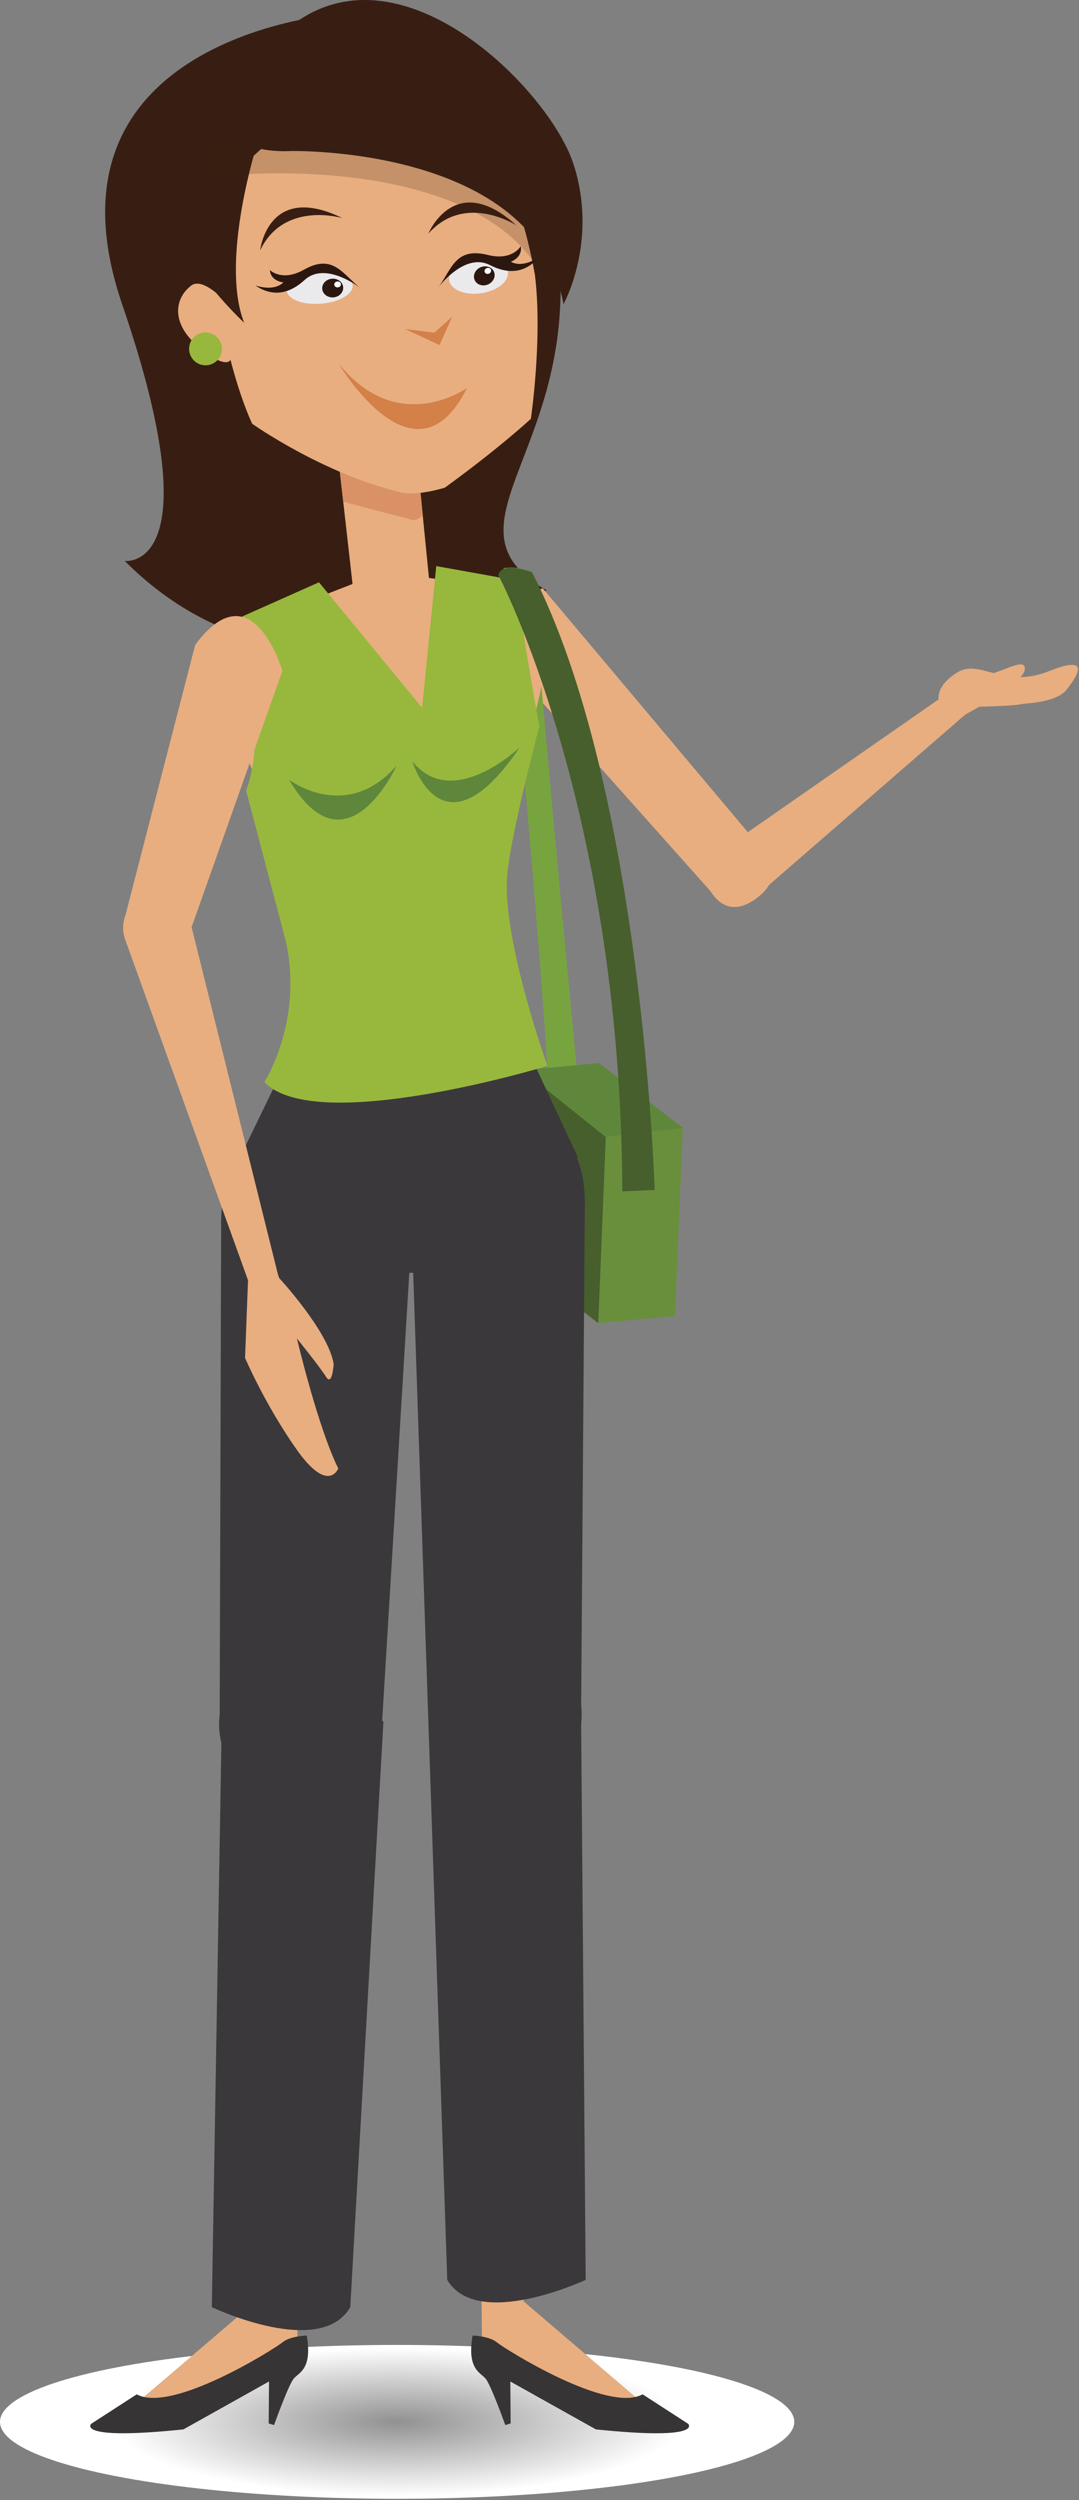 <?xml version="1.0" encoding="utf-8"?>
<!-- Generator: Adobe Illustrator 15.1.0, SVG Export Plug-In  -->
<!DOCTYPE svg PUBLIC "-//W3C//DTD SVG 1.1//EN" "http://www.w3.org/Graphics/SVG/1.1/DTD/svg11.dtd">
<svg version="1.1"
	 xmlns="http://www.w3.org/2000/svg" xmlns:xlink="http://www.w3.org/1999/xlink" xmlns:a="http://ns.adobe.com/AdobeSVGViewerExtensions/3.0/"
	 x="0px" y="0px" width="396px" height="917px" viewBox="0 0 396 917" enable-background="new 0 0 396 917" xml:space="preserve">
<rect x="0" y="0" width="396" height="917" fill="#808080" stroke="none"/>
<defs>
</defs>
<radialGradient id="SVGID_1_" cx="250.378" cy="883.342" r="104.326" gradientTransform="matrix(-1 0 0 0.26 396.128 658.651)" gradientUnits="userSpaceOnUse">
	<stop  offset="0" style="stop-color:#919191"/>
	<stop  offset="1" style="stop-color:#FFFFFF"/>
</radialGradient>
<ellipse fill="url(#SVGID_1_)" cx="145.75" cy="888.319" rx="145.75" ry="28.22"/>
<path fill="#381E12" d="M123.09,5.269c0,0,72.789,2.449,81.798,85.259c8.114,74.666-45.584,102.288-4.321,126.003
	c0,0-88.197,55.955-154.795-10.782c0,0,32.777,4.284-0.913-94.061C11.346,13.862,123.09,5.269,123.09,5.269z"/>
<path fill="#E8AE80" d="M199.144,215.717l81.162,96.495c0,0-5.133,9.374-16.744,17.811l-73.238-82.12
	C190.324,247.903,168.825,230.931,199.144,215.717z"/>
<path fill="#E8AE80" d="M261.76,328.322c5.098,6.64,11.583,4.894,17.151,0.142c5.569-4.755,6.279-10.527,1.527-16.095
	c-4.755-5.572-11.635-7.492-17.203-2.739C257.665,314.385,257.3,322.513,261.76,328.322z"/>
<path fill="#E8AE80" d="M261.546,314.22l84.706-58.936c0,0,6.855,1.356,7.795,6.991l-79.745,69.21
	C274.302,331.485,263.586,326.031,261.546,314.22z"/>
<path fill="#E8AE80" d="M353.969,262.37c2.27-1.794,2.893-4.86,1.382-6.853c-1.506-1.987-4.699-4.054-8.191-1.162
	c-2.228,1.844-1.963,5.535-0.454,7.525C348.208,263.87,351.695,264.164,353.969,262.37z"/>
<path fill="#E8AE80" d="M344.733,257.588c0,0-2.317-5.264,6.366-10.801s16.821,6.245,34.026-0.662s8.495,3.938,6.5,6.625
	c-3.91,5.266-16.065,5.173-17.152,5.567c-1.644,0.597-15.03,0.89-15.03,0.89l-7.8,4.344L344.733,257.588z"/>
<path fill="#E8AE80" d="M356.017,247.204c-2.929-1.886-6.538,5.957,3.238,7.623c0,0,16.684-3.773,16.873-9.489
	C376.317,239.623,361.923,251.005,356.017,247.204z"/>
<path fill="#78A440" d="M195.236,212.095c0,0,7.726,90.301,18.117,197.177l-11.133,1.486c0,0-5.994-97.971-17.377-202.375
	C184.844,208.383,193.752,206.898,195.236,212.095z"/>
<polygon fill="#475F2C" points="223.979,417.888 191.75,392.572 197.328,468.111 219.566,485.339 "/>
<polygon fill="#5E873B" points="219.908,389.914 191.75,392.572 223.689,418.18 250.613,413.699 "/>
<polygon fill="#698F3D" points="250.613,413.699 222.327,417.004 219.566,485.339 247.729,482.681 "/>
<path fill="#E8AE80" d="M114.587,218.281c0,0-28.702,9.895-39.587,22.759c0,0,21.773,49.481,33.647,82.138
	c5.152,14.166,0.99,66.303,0.99,66.303l79.169-9.896c0,0-17.813-76.2,4.947-108.856c0,0,11.873-34.637,4.947-53.439l-29.686-3.956
	l-26.721,35.624L114.587,218.281z"/>
<polygon fill="#E8AE80" points="140.533,209.836 198.701,217.289 140.533,290.028 80.94,233.124 "/>
<polygon fill="#3B383B" points="212.061,424.362 195.732,389.48 101.475,396.901 84.904,431.038 147.127,466.958 157.137,466.668 
	"/>
<ellipse fill="#3B383B" cx="116.296" cy="447.446" rx="35.126" ry="35.906"/>
<path fill="#3B383B" d="M214.646,440.421c0.292,18.103-14.074,34.345-32.394,34.345c-18.323,0-33.175-14.68-33.175-32.784
	s14.852-32.786,33.175-32.786C200.572,409.195,214.254,416.223,214.646,440.421z"/>
<path fill="#98B83D" d="M104.971,345.498c6.351,29.215-7.95,51.403-7.95,51.403c19.052,19.9,103.905-5.937,103.905-5.937
	s-16.327-45.275-14.842-69.025c0.888-14.254,11.875-55.664,11.875-55.664c-3.388-17.358-8.907-53.438-8.907-53.438l-28.946-5.195
	l-5.193,51.952l-37.854-46.015l-40.457,18.022c0,0,25.593,24.126,13.738,58.423L104.971,345.498z"/>
<path fill="#5E873B" d="M190.801,274.057c0,0-24.688,23.723-39.469,5.158C151.332,279.215,162.348,316.209,190.801,274.057z"/>
<path fill="#5E873B" d="M106.101,285.983c0,0,20.894,16.059,39.467-5.162C145.567,280.821,126.998,321.683,106.101,285.983z"/>
<path fill="#3B383B" d="M151.007,453.759c0,0-28.354-13.081-69.837-6.313L80.616,632.65c19.782,0.506,39.608,1.014,59.462,1.52
	L151.007,453.759z"/>
<path fill="#3B383B" d="M139.975,633.268c-0.407,15.931-14.07,28.504-30.517,28.083s-29.449-13.676-29.042-29.607
	s14.071-28.507,30.52-28.086C127.379,604.08,140.382,617.335,139.975,633.268z"/>
<path fill="#E8AE80" d="M176.671,838.129l0.275,25.201c0,0,20.758,9.198,29.015,15.288c8.256,6.096,37.507,9.316,37.507,9.316
	l-51.277-43.797v-12.988C192.19,831.149,178.834,831.057,176.671,838.129z"/>
<path fill="#363435" d="M173.452,856.664c0,0,6.032,0.124,8.882,2.479c2.852,2.356,40.628,26.164,53.504,19.077l16.748,10.833
	c0,0,5.915,6.151-33.885,2.023l-31.412-17.563l0.119,15.389l-1.969,0.585c0,0-5.328-14.896-7.275-17.093
	C176.222,870.192,171.324,868.874,173.452,856.664z"/>
<path fill="#3B383B" d="M213.263,629.705l1.69,206.524c0,0-39.801,18.632-50.808,0l-6.991-206.524
	C175.89,629.705,194.596,629.705,213.263,629.705z"/>
<path fill="#E8AE80" d="M109.35,838.129l-0.275,25.201c0,0-20.759,9.198-29.016,15.288c-8.255,6.096-37.503,9.316-37.503,9.316
	l51.274-43.797v-12.988C93.83,831.149,107.188,831.057,109.35,838.129z"/>
<path fill="#363435" d="M112.568,856.664c0,0-6.032,0.124-8.881,2.479c-2.852,2.356-40.632,26.164-53.504,19.077l-16.748,10.833
	c0,0-5.919,6.151,33.887,2.023l31.41-17.563l-0.119,15.389l1.967,0.585c0,0,5.328-14.896,7.277-17.093
	C109.798,870.192,114.696,868.874,112.568,856.664z"/>
<path fill="#3B383B" d="M128.553,846.242c-11.011,18.966-50.812,0-50.812,0l3.646-215.205c19.832,0.172,39.6,0.093,59.344,0.26
	L128.553,846.242z"/>
<path fill="#3B383B" d="M151.201,453.803c0,0,24.491-21.004,63.445-13.382l-1.384,189.284c-18.667,0-37.373,0-56.108,0
	L151.201,453.803z"/>
<circle fill="#3B383B" cx="185.374" cy="628.827" r="28.099"/>
<path fill="#475F2C" d="M182.868,210.858c0,0,45.024,85.104,45.521,226.122l11.875-0.496c0,0-4.454-147.697-45.027-226.617
	C195.236,209.867,184.353,205.664,182.868,210.858z"/>
<path fill="#E8AE80" d="M71.625,236.563l-26.168,101.41c0,0,13.076,3.705,23.746,5.251l34.429-97.15
	C103.632,246.073,92.642,208.097,71.625,236.563z"/>
<circle fill="#E8AE80" cx="57.381" cy="340.232" r="12.194"/>
<path fill="#E8AE80" d="M69.559,337.031l32.686,131.392c0,0-3.609,4.487-10.438,3.316L45.653,343.825
	C45.653,343.825,55.215,334.654,69.559,337.031z"/>
<circle fill="#E8AE80" cx="96.936" cy="469.666" r="5.518"/>
<path fill="#E8AE80" d="M102.148,468.423c0,0,18.515,19.942,20.305,31.936c0,0-0.497,8.322-2.78,4.662
	c-2.277-3.667-10.702-14.075-10.702-14.075s7.635,32.409,15.17,47.673c0,0-3.663,9.516-15.264-6.938
	c-11.6-16.45-18.937-33.597-18.937-33.597l1.085-28.441C91.025,469.643,95.123,467.349,102.148,468.423z"/>
<path fill="#E8AE80" d="M152.582,163.162l6.033,60.789c0,0-15.763,11.346-28.076,0.447l-6.488-57.323
	C124.051,167.075,144.857,155.158,152.582,163.162z"/>
<path fill="#DA9166" d="M133.512,162.772c3.961-1.11,8.654-2.123,13.016-2.28c2.369,0.249,4.484,1.045,6.055,2.67l2.583,26.016
	c-1.198,0.946-2.448,1.484-3.264,1.68l-25.931-6.809l-1.587-14.03l-0.14-3.052C125.104,166.488,128.871,164.457,133.512,162.772z"/>
<path fill="#E8AE80" d="M146.064,35.469c0,0,37.027-7.906,50.242,65.275c2.895,23.262-1.476,52.87-1.476,52.87
	s-11.269,10.517-31.573,25.26c0,0-10.063,3.156-15.941,1.773c-28.698-6.752-54.753-25.202-54.753-25.202
	s-9.057-18.581-12.845-49.542C79.719,105.903,61.936,46.898,146.064,35.469z"/>
<path fill="#E8AE80" d="M84.564,112.503c0,0-9.73-11.483-14.498-7.691c-4.768,3.787-6.514,10.036-2.376,16.636
	c4.128,6.604,15.89,14.582,17.066,10.117C85.938,127.1,84.564,112.503,84.564,112.503z"/>
<path fill="#98B83D" d="M69.414,127.59c-0.203,3.324,2.324,6.186,5.646,6.388c3.32,0.204,6.181-2.328,6.382-5.65
	c0.208-3.321-2.322-6.18-5.645-6.383C72.476,121.74,69.616,124.271,69.414,127.59z"/>
<path fill="#381E12" d="M94.611,51.969c0,0-14.052,43.381-5.003,66.426c0,0-62.766-58.456-7.1-75.018
	C97.781,38.832,94.611,51.969,94.611,51.969z"/>
<polygon fill="#D38049" points="165.976,116.174 159.385,122 148.663,120.706 161.287,126.558 "/>
<path fill="#D38049" d="M171.388,142.313c0,0-25.378,18.263-47.214-9.109C124.174,133.203,152.236,180.865,171.388,142.313z"/>
<path fill="#381E12" d="M189.552,82.68c0,0-18.849-12.246-32.351,3.026C157.201,85.706,166.856,62.157,189.552,82.68z"/>
<path fill="#381E12" d="M125.714,80.021c0,0-21.498-6.563-30.254,11.846C95.46,91.866,98.236,66.566,125.714,80.021z"/>
<path fill="#EAEAEC" d="M186.321,99.466c0.753,3.446-3.434,7.038-9.351,8.023c-5.916,0.985-11.322-1.011-12.079-4.458
	c-0.752-3.444,3.438-7.037,9.353-8.022C180.164,94.021,185.57,96.016,186.321,99.466z"/>
<path fill="#2B1710" d="M174.176,102.663c0.729,1.748,2.913,2.509,4.88,1.691c1.966-0.819,2.968-2.907,2.243-4.655
	c-0.729-1.749-2.914-2.504-4.882-1.685C174.453,98.832,173.45,100.912,174.176,102.663z"/>
<path fill="#2B1710" d="M161.006,105.241c0,0,9.537-12.759,18.771-8.028c7.594,3.896,13.565,2.369,17.995-2.875
	c0,0-5.733,4.159-10.276,1.681c0,0,4.408-1.581,3.612-5.7c0,0-3.071,5.451-12.041,3.203
	C167.273,90.564,165.872,98.473,161.006,105.241z"/>
<path fill="#FFFFFF" d="M177.898,99.837c0.236,0.556,0.927,0.799,1.557,0.534c0.625-0.255,0.945-0.92,0.717-1.48
	c-0.234-0.556-0.931-0.797-1.558-0.536C177.985,98.614,177.668,99.278,177.898,99.837z"/>
<path fill="#EAEAEC" d="M105.215,106.538c0.246,3.202,5.869,5.379,12.556,4.859c6.685-0.515,11.907-3.529,11.66-6.73
	c-0.253-3.2-5.871-5.374-12.558-4.857C110.185,100.324,104.97,103.338,105.215,106.538z"/>
<path fill="#2B1710" d="M118.26,105.946c0.145,1.889,1.98,3.293,4.107,3.128c2.123-0.165,3.727-1.834,3.582-3.721
	c-0.15-1.89-1.986-3.291-4.115-3.123C119.712,102.393,118.113,104.058,118.26,105.946z"/>
<path fill="#2B1710" d="M132.015,105.482c0,0-12.569-9.791-20.225-2.788c-6.296,5.763-12.463,5.867-18.116,1.979
	c0,0,6.628,2.499,10.354-1.09c0,0-4.668-0.364-4.99-4.545c0,0,4.405,4.447,12.462-0.092
	C122.092,92.98,125.531,100.237,132.015,105.482z"/>
<path fill="#FFFFFF" d="M122.678,104.421c0.047,0.602,0.629,1.05,1.31,0.995c0.675-0.051,1.189-0.585,1.14-1.186
	c-0.046-0.601-0.631-1.047-1.31-0.994C123.137,103.288,122.631,103.82,122.678,104.421z"/>
<path opacity="0.2" fill="#381E12" d="M71.345,63.458c8.228-13.4,23.821-26.781,52.965-34.66c0,0,62.049-10.552,82.606,54.135
	c1.019,3.94,1.828,7.823,2.476,11.54c-1.734,11.098-5.756,18.361-5.756,18.361C189.094,55.064,87.697,64.079,87.697,64.079
	S78.834,65.249,71.345,63.458z"/>
<path fill="#381E12" d="M106.63,55.399c0,0,89.708-2.119,100.179,56.182c0,0,12.908-23.163,3.625-51.524
	c-9.29-28.365-68.965-88.176-110.018-44.724C59.36,58.787,106.63,55.399,106.63,55.399z"/>
</svg>
